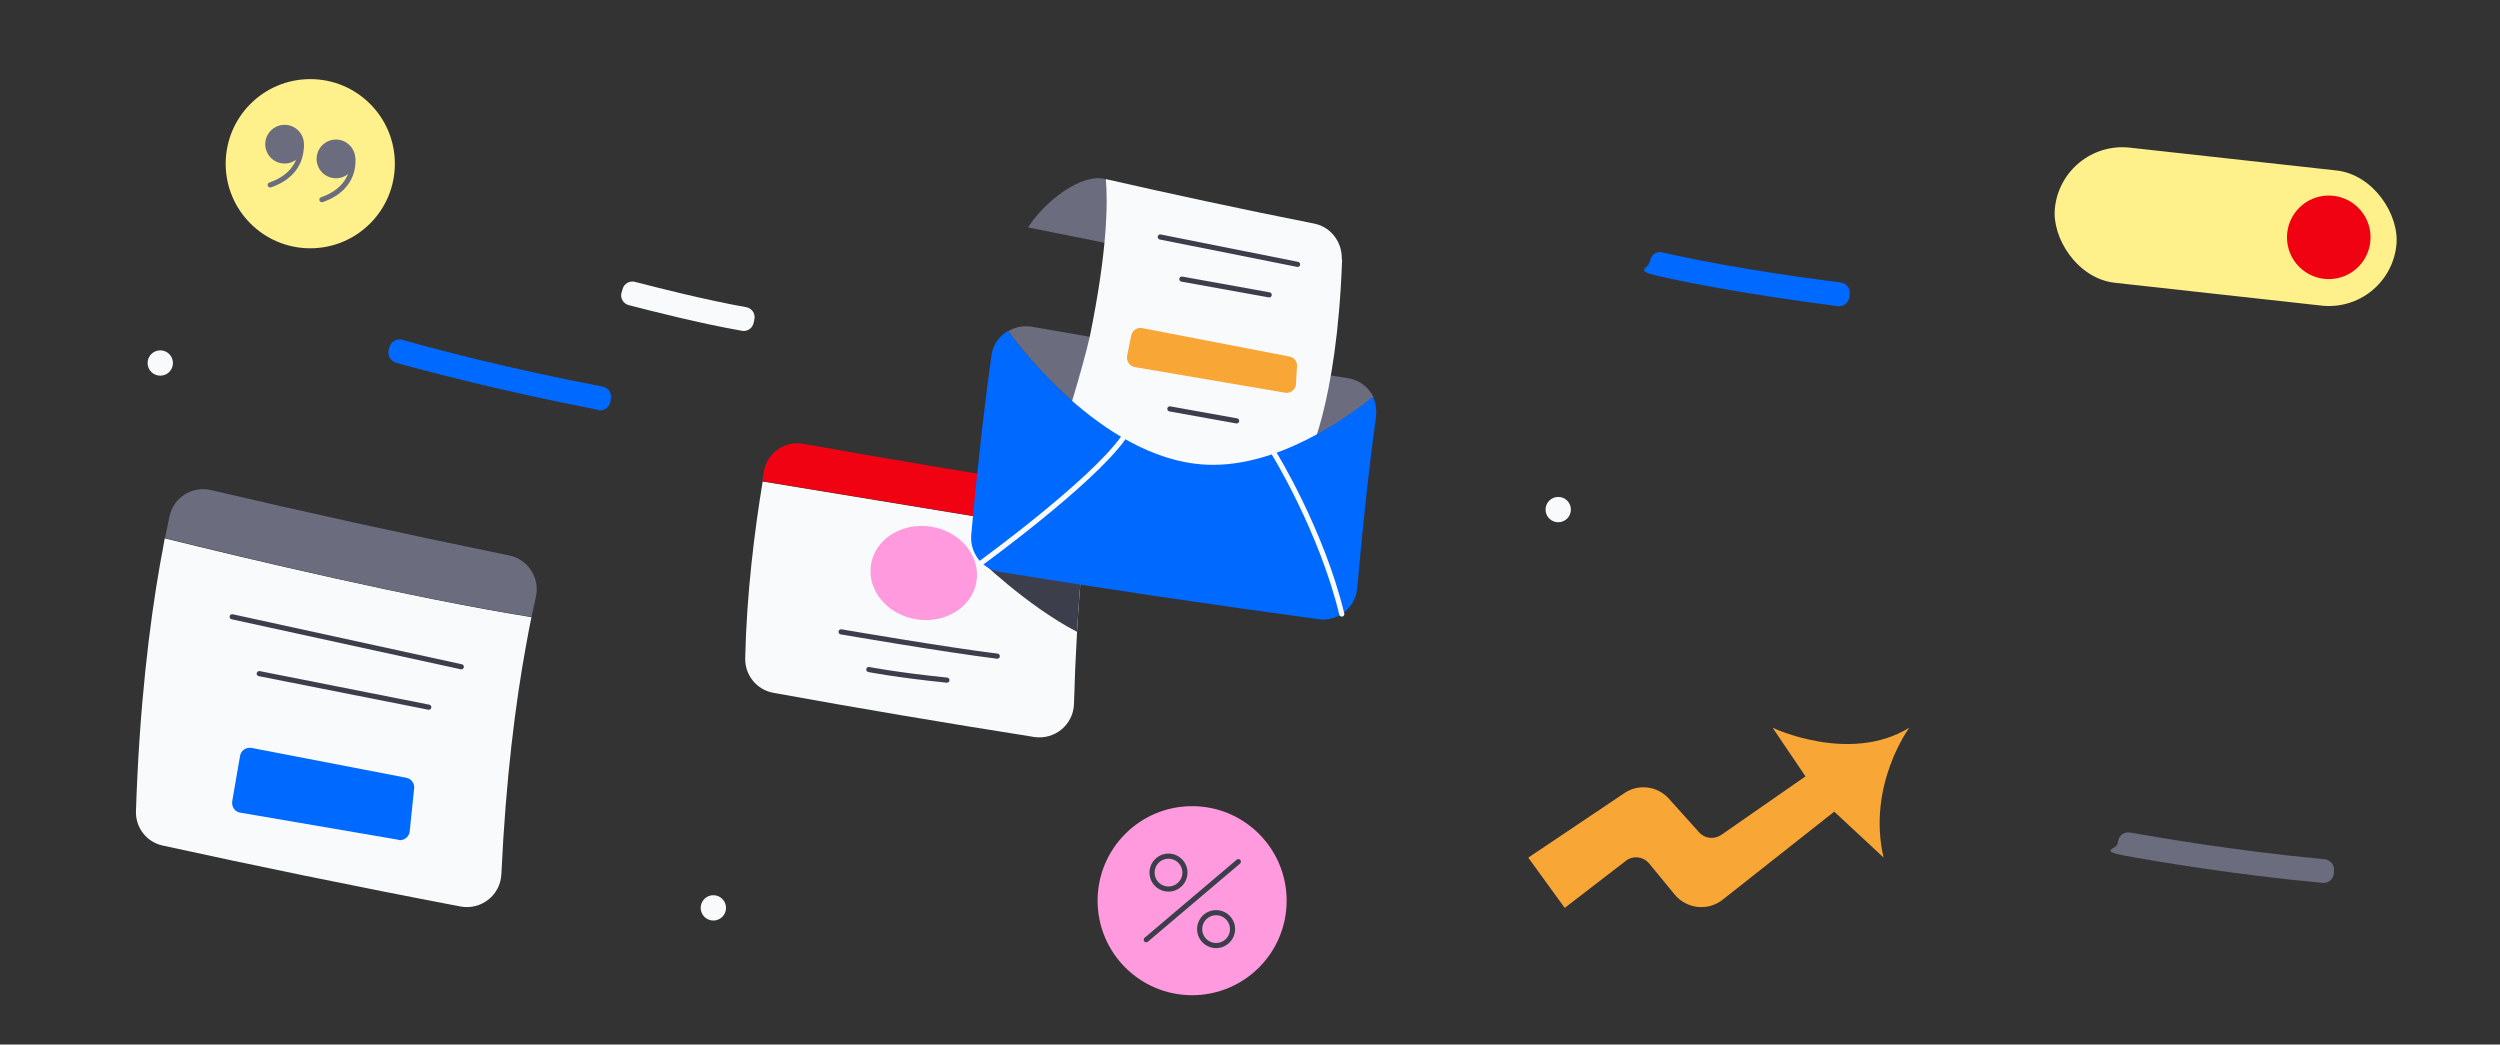 <?xml version="1.0" encoding="UTF-8"?>
<svg id="left" xmlns="http://www.w3.org/2000/svg" version="1.1" viewBox="0 0 730 305">
  <rect x="0" y="0" width="730" height="305" fill="#333333" stroke="none"/>
  <!-- Generator: Adobe Illustrator 29.5.1, SVG Export Plug-In . SVG Version: 2.1.0 Build 141)  -->
  <defs>
    <style>
      .st0 {
        fill: #f8a737;
      }

      .st1 {
        fill: #0069ff;
      }

      .st2, .st3 {
        fill: #6b6c7e;
      }

      .st2, .st4 {
        stroke: #6b6c7e;
      }

      .st2, .st4, .st5, .st6 {
        stroke-linecap: round;
        stroke-linejoin: round;
        stroke-width: 1.5px;
      }

      .st4, .st5, .st6 {
        fill: none;
      }

      .st7 {
        fill: #f00213;
      }

      .st8 {
        fill: #3d3e4c;
      }

      .st9 {
        fill: #ff9ade;
      }

      .st5 {
        stroke: #3d3e4c;
      }

      .st10 {
        fill: #f9fafb;
      }

      .st6 {
        stroke: #f9fafb;
      }

      .st11 {
        fill: #fef08a;
      }
    </style>
  </defs>
  <g>
    <rect class="st11" x="599.8" y="46.1" width="100.3" height="39.7" rx="19.8" ry="19.8" transform="translate(11.1 -70.7) rotate(6.3)"/>
    <circle class="st7" cx="680" cy="69.3" r="12.2"/>
  </g>
  <path class="st1" d="M536.6,89.4c-29.3-3.8-46.3-7.4-52.8-8.9s-2.6-2.1-2.2-3.7l.3-1c.4-1.6,2-2.5,3.6-2.1,6.3,1.5,23.2,5.1,52,8.8,1.6.2,2.8,1.7,2.6,3.3s0,.7-.1,1c-.2,1.6-1.7,2.8-3.4,2.6Z"/>
  <path class="st10" d="M216.7,96.6c-12.1-2.1-26.9-5.9-33.1-7.5-1.6-.4-2.6-2.1-2.1-3.7l.3-1c.4-1.6,2.1-2.5,3.6-2.1,6.1,1.6,20.7,5.3,32.5,7.4,1.6.3,2.7,1.8,2.4,3.4s-.1.7-.2,1c-.3,1.7-1.8,2.8-3.5,2.5Z"/>
  <path class="st1" d="M174.8,119.7c-28.5-5.5-51.4-11.6-59.2-13.8-1.6-.5-2.5-2.1-2.1-3.7l.2-.8c.5-1.7,2.1-2.6,3.7-2.2,7.7,2.2,30.3,8.3,58.6,13.7,1.6.3,2.7,1.9,2.4,3.5s-.1.7-.2,1c-.3,1.6-1.9,2.7-3.5,2.4Z"/>
  <circle class="st10" cx="455" cy="148.8" r="3.7"/>
  <circle class="st10" cx="208.3" cy="265.1" r="3.7"/>
  <circle class="st10" cx="46.8" cy="106" r="3.7"/>
  <path class="st3" d="M678.2,257.8c-26-2.4-49.4-6.4-57.5-7.9s-2.7-1.9-2.4-3.5l.2-.8c.3-1.8,1.9-2.8,3.5-2.5,7.9,1.4,31.1,5.4,56.8,7.8,1.6.2,2.9,1.6,2.7,3.2v1c-.2,1.7-1.7,2.9-3.3,2.7Z"/>
  <path class="st0" d="M446.3,250.4l28-18.8c4.1-2.8,9.7-2.1,13,1.6l8.8,9.8c1.7,1.9,4.4,2.2,6.5.8l24.6-17.1-9.6-14.2s22.5,10.7,39.9,0c0,0-12.4,16.8-7.5,37.9l-14.4-13.4-32.7,25.8c-4.3,3.3-10.4,2.6-13.9-1.6l-7.4-9c-1.7-2.1-4.8-2.5-6.9-.8l-17.8,13.7-10.6-14.6Z"/>
  <g>
    <circle class="st11" cx="90.6" cy="47.8" r="24.7"/>
    <g>
      <circle class="st2" cx="83.1" cy="42.1" r="4.9"/>
      <path class="st4" d="M87.9,42.1s1.2,8.4-9,11.9"/>
      <circle class="st2" cx="98.1" cy="46.4" r="4.9"/>
      <path class="st4" d="M103,46.4s1.2,8.4-9,11.9"/>
    </g>
  </g>
  <g>
    <circle class="st9" cx="348.1" cy="263" r="27.6"/>
    <g>
      <circle class="st5" cx="341.2" cy="254.8" r="4.8"/>
      <circle class="st5" cx="355.1" cy="271.3" r="4.8"/>
      <line class="st5" x1="334.7" y1="274.4" x2="361.6" y2="251.6"/>
    </g>
  </g>
  <g>
    <path class="st10" d="M316.7,156c-.2,2.2-.4,4.4-.6,6.7-.6,7-1.2,14.3-1.6,21.8-.4,6.9-.7,14-.9,21.1-.2,6-5.6,10.5-11.6,9.6-26.6-4.2-52-8.5-76.2-12.9-4.9-.9-8.3-5.2-8.2-10.1.4-18.6,2.7-37.1,5.1-51.6l94.1,15.5Z"/>
    <path class="st8" d="M316.1,162.7c-.6,7-1.2,14.3-1.6,21.8-15-7.8-29.2-21.8-29.2-21.8h30.8Z"/>
    <path class="st7" d="M317,153c0,1-.2,2-.3,3l-94.1-15.5c.2-.9.3-1.8.4-2.7.9-5.5,6.1-9.2,11.6-8.2,23.6,4.2,48.2,8.4,73.9,12.4,5.2.8,8.9,5.6,8.4,10.9Z"/>
    <ellipse class="st9" cx="269.8" cy="167.2" rx="13.7" ry="15.6" transform="translate(62.8 408) rotate(-81.1)"/>
    <path class="st5" d="M245.6,184.5s30.9,5.3,45.6,7.1"/>
    <path class="st5" d="M253.7,195.5s8.1,1.6,22.8,3.1"/>
  </g>
  <g>
    <path class="st10" d="M155.2,180.1c-.5,2.6-1.1,5.4-1.6,8.4-3,16.4-5.9,38.6-7.2,66.8-.3,6.1-5.9,10.5-11.9,9.4-31.5-6-60.5-12-87-17.8-4.7-1-8-5.3-7.8-10.1,1-30.4,3.9-54.2,7-71.9.5-2.7,1-5.3,1.4-7.7,23.4,5.8,73,17.6,107,23Z"/>
    <path class="st1" d="M116.3,245.2l-46.1-7.9c-1.6-.2-2.6-1.7-2.4-3.3l2.3-13.3c.3-1.6,1.8-2.6,3.4-2.3l45.1,8.7c1.6.3,2.6,1.8,2.3,3.4l-1.3,12.5c-.3,1.5-1.7,2.5-3.2,2.3Z"/>
    <path class="st3" d="M156.5,174.2c-.4,1.8-.8,3.8-1.3,5.9-34-5.3-83.7-17.2-107-23,.5-2.3.9-4.4,1.3-6.4,1.2-5.4,6.6-8.9,12.1-7.6,26.4,6.2,55.4,12.6,87.1,19.1,5.5,1.1,9,6.6,7.8,12Z"/>
    <line class="st5" x1="67.8" y1="180.1" x2="134.7" y2="194.7"/>
    <line class="st5" x1="75.7" y1="196.7" x2="125.2" y2="206.5"/>
  </g>
  <g>
    <path class="st3" d="M401,116c-11.4,9-31.9,22.1-52,19.5-30.1-3.8-54.6-38.8-54.6-38.8h0c2-1.2,4.4-1.7,6.9-1.3,29.2,5.2,60,10.2,92.2,15,3.4.5,6.2,2.7,7.6,5.6Z"/>
    <path class="st3" d="M322.8,52.3c-6.9-1.9-17.8,6.5-22.6,14.1l30.8,6.2-8.2-20.3Z"/>
    <path class="st10" d="M391.8,75.8c.2-5-3.1-9.5-8-10.5-21.7-4.3-42-8.7-60.9-13,.6,6.9.5,20.7-4.7,46.1-2.3,10-7.9,27.7-7.9,27.7,0,0,16.3,15.9,37.4,17.7s33.8-9.2,33.8-9.2c0,0,8.9-15.9,10.4-58.9Z"/>
    <line class="st5" x1="338.8" y1="69.2" x2="378.9" y2="77.2"/>
    <line class="st5" x1="345.1" y1="81.5" x2="370.6" y2="86.1"/>
    <path class="st0" d="M375.4,114.7l-44-7.5c-1.5-.2-2.5-1.7-2.3-3.2l1.2-6c.3-1.5,1.7-2.5,3.2-2.2l43,8.3c1.5.3,2.5,1.7,2.2,3.2l-.3,5.2c-.3,1.4-1.7,2.4-3.1,2.2Z"/>
    <line class="st5" x1="341.6" y1="119.4" x2="361.1" y2="122.9"/>
    <path class="st1" d="M401.8,121.6c-1.7,12.1-3.6,28.8-5.5,50.2-.5,5.7-5.7,9.8-11.3,9-32.4-4.4-63.4-9-93-13.8-5.2-.8-8.8-5.5-8.4-10.8,2.1-23,4.2-40.4,5.9-52.4.4-3.1,2.3-5.7,4.8-7.2h0s24.5,35,54.6,38.8c20.1,2.6,40.6-10.5,52-19.5.8,1.7,1.1,3.6.9,5.6Z"/>
    <path class="st6" d="M286.6,164.3s31.9-23.2,41.3-36.3"/>
    <path class="st6" d="M372.1,132.5s13.8,22.4,19.7,46.8"/>
  </g>
</svg>